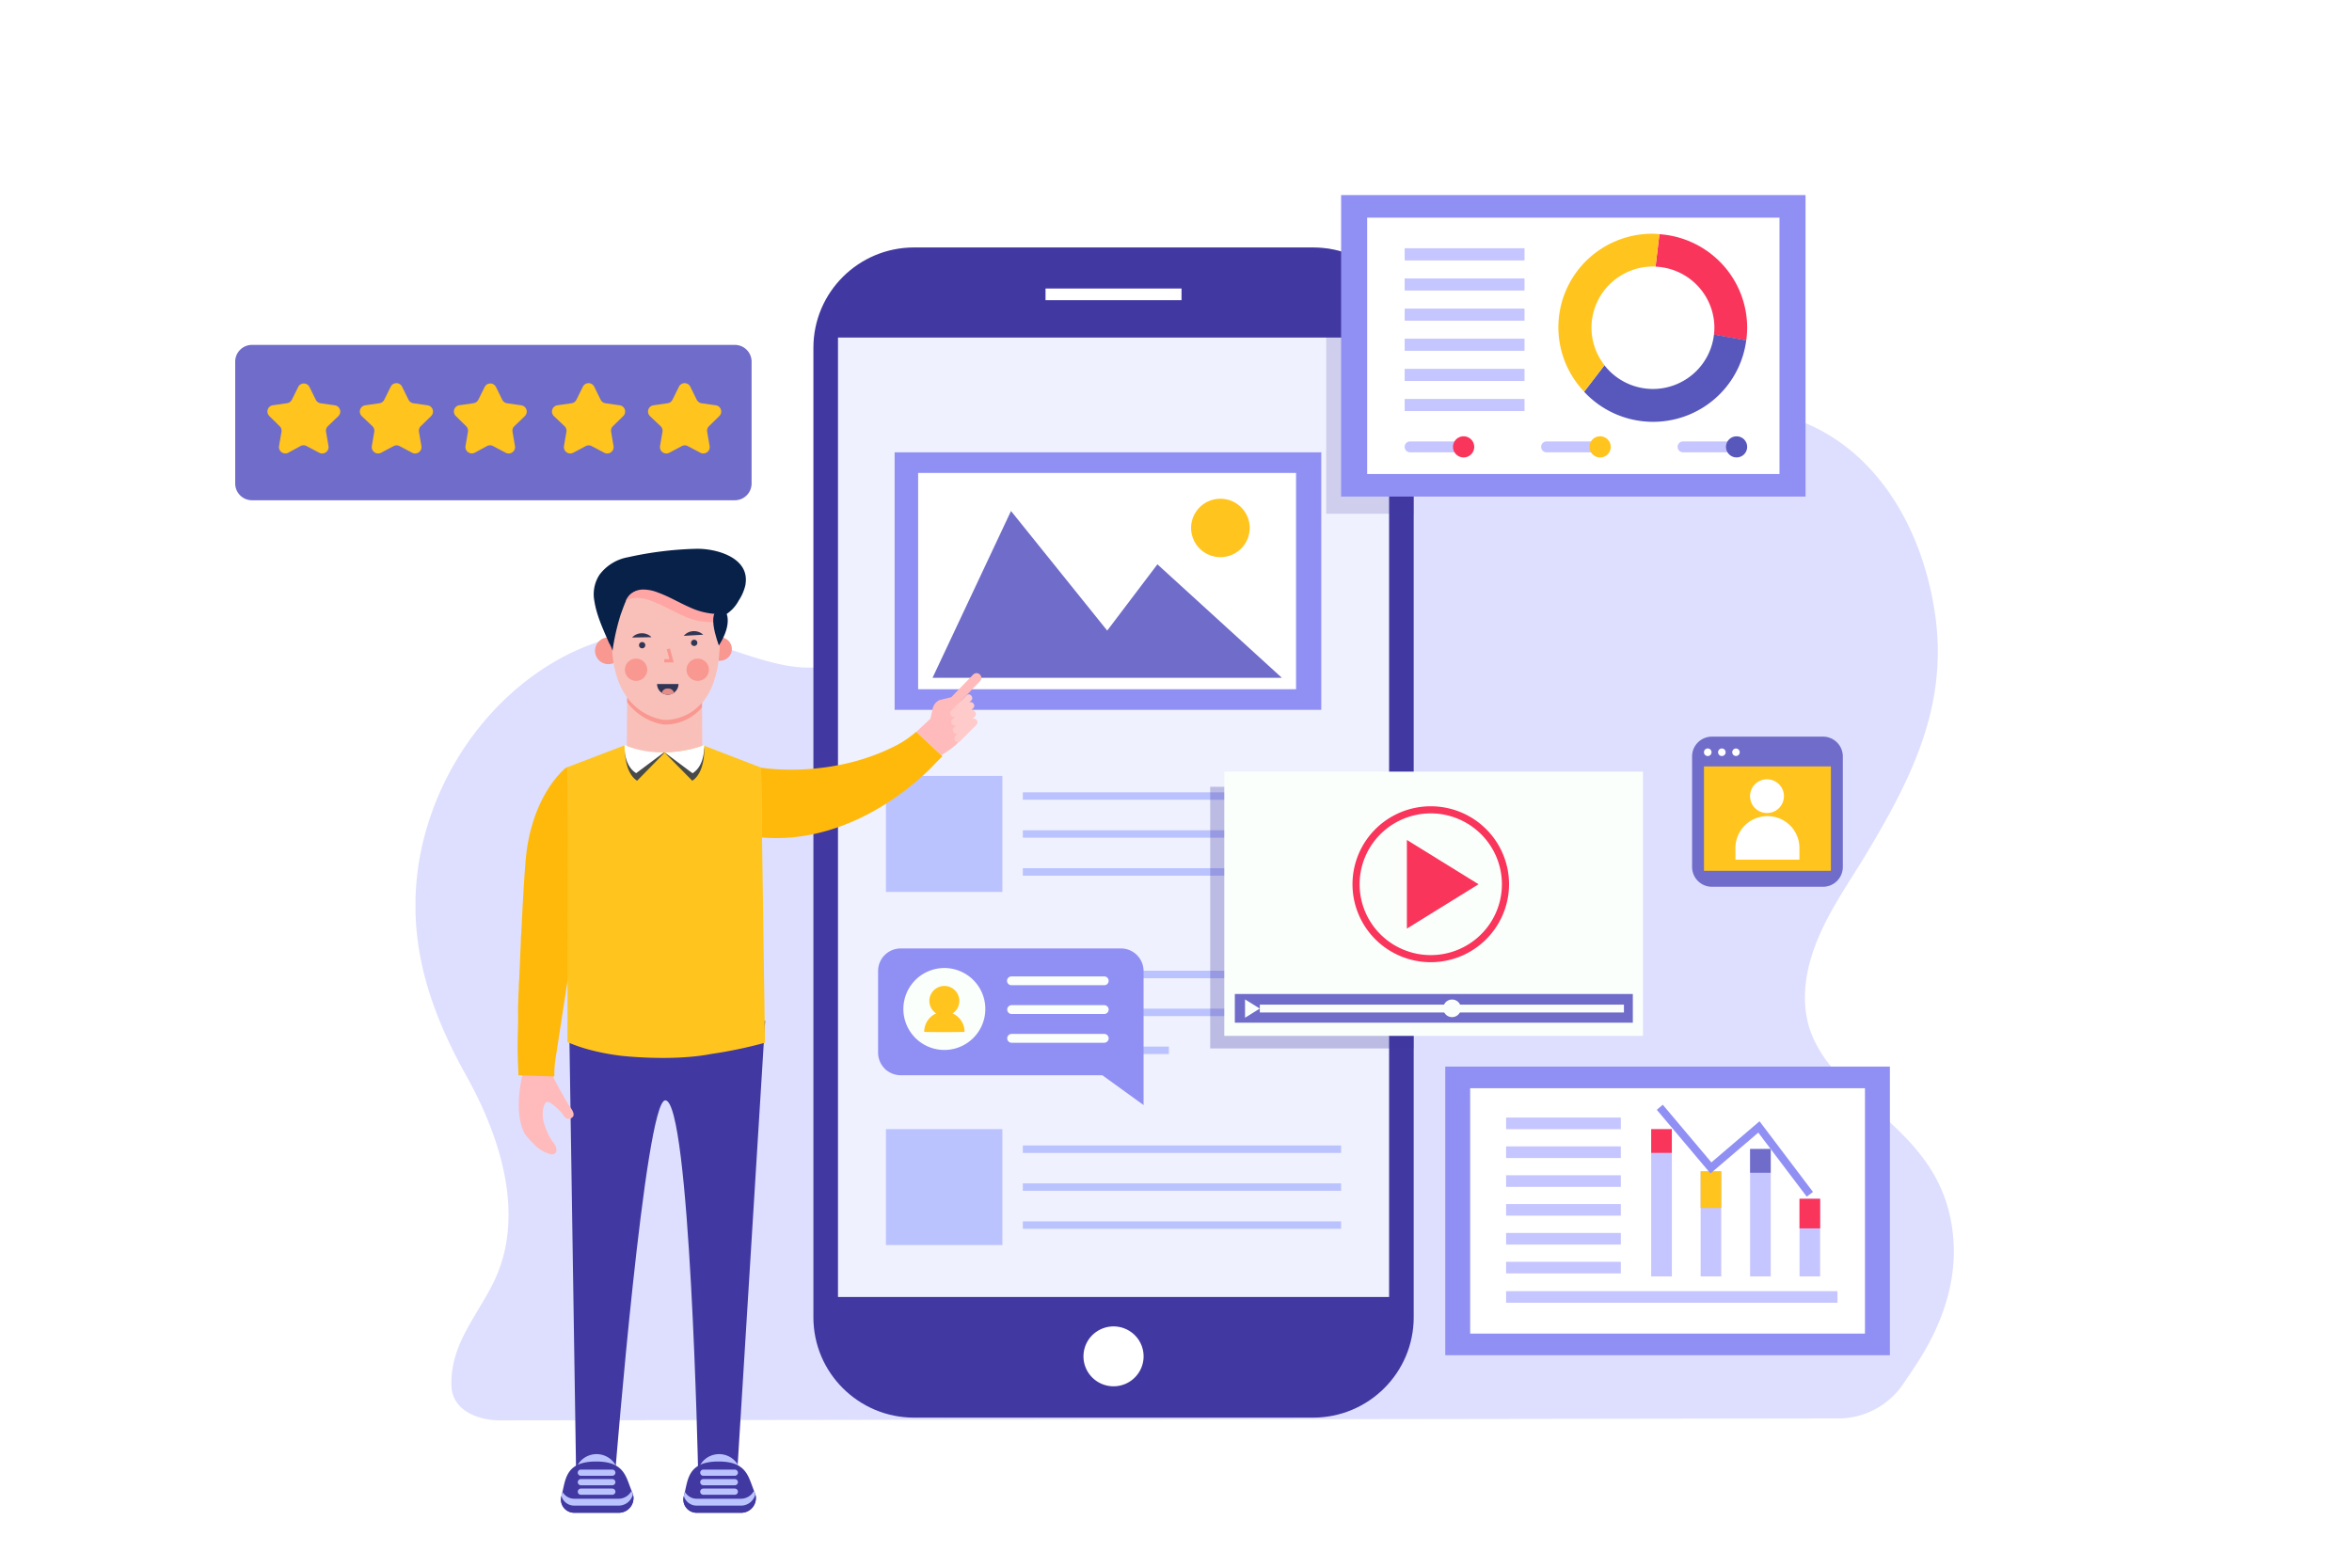 <svg width="300" height="200" fill="none" xmlns="http://www.w3.org/2000/svg"><path fill="#fff" d="M0 0h300v200H0z"/><g clip-path="url(#clip0_1735_2335)"><path d="M63.802 181.207c-2.942.005-6.048-1.333-6.211-4.27-.093-1.653.238-3.388.829-4.924 1.156-3.007 3.15-5.579 4.558-8.467 4.133-8.503.79-18.629-3.51-26.315-4.791-8.604-7.69-17.388-5.99-27.508 1.798-10.388 8.134-19.828 16.903-25.097 4.84-2.906 10.541-4.589 16.052-3.634 9.146 1.575 18.884 9.201 26.263-1.157 5.073-7.125 2.696-17.15 4.301-25.868 4.145-22.495 30.792-27.698 46.652-15.03 8.541 6.784 14.111 18.008 24.293 21.463 5.043 1.706 11.673 2.136 16.327-.847 2.288-1.474 4.139-3.628 6.475-5.013 2.485-1.474 5.39-1.999 8.235-2.231 15.459-1.29 25.581 10.74 27.827 25.956 1.701 11.564-2.833 20.724-8.553 30.325-2.461 4.135-5.39 8.103-6.965 12.721-1.049 3.031-1.462 6.397-.599 9.488.988 3.484 3.491 6.277 6.145 8.628 5.211 4.625 10.391 8.545 11.937 15.938 1.461 7.005-.851 13.539-4.684 19.22l-1.321 1.961a9.999 9.999 0 01-8.279 4.413l-170.685.248z" fill="#DEDFFE"/><path d="M241.058 136.074h-56.714v36.823h56.714v-36.823z" fill="#9090F4"/><path d="M237.877 138.83h-50.354v31.309h50.354V138.83z" fill="#fff"/><path d="M206.738 142.572h-14.633v1.48h14.633v-1.48zm0 3.682h-14.633v1.48h14.633v-1.48zm0 3.682h-14.633v1.479h14.633v-1.479zm0 3.675h-14.633v1.48h14.633v-1.48zm0 3.682h-14.633v1.48h14.633v-1.48zm0 3.682h-14.633v1.479h14.633v-1.479zm27.635 3.748h-42.268v1.479h42.268v-1.479zm-21.13-20.67h-2.63v18.784h2.63v-18.784zm6.304 5.375h-2.629v13.408h2.629v-13.408zm6.309-2.846h-2.629v16.254h2.629v-16.254zm6.305 6.356h-2.63v9.899h2.63v-9.899z" fill="#C5C5FF"/><path d="M232.161 152.938h-2.63v3.777h2.63v-3.777zm-18.918-8.885h-2.63v3.031h2.63v-3.031z" fill="#F9355B"/><path d="M225.856 146.582h-2.629v3.031h2.629v-3.031z" fill="#706CCA"/><path d="M219.547 149.428h-2.629v4.678h2.629v-4.678z" fill="#FFC41D"/><path d="M211.707 141.26l6.523 7.739 6.121-5.227 6.498 8.592" stroke="#9090F4" stroke-miterlimit="10"/><path d="M232.521 93.977h-14.159c-1.4 0-2.534 1.13-2.534 2.524v14.106a2.529 2.529 0 002.534 2.524h14.159a2.528 2.528 0 002.533-2.524V96.501a2.528 2.528 0 00-2.533-2.524z" fill="#706CCA"/><path d="M233.533 97.777h-16.189v13.319h16.189V97.777z" fill="#FFC41D"/><path d="M227.543 101.566a2.148 2.148 0 01-1.33 1.994 2.165 2.165 0 01-2.952-1.565 2.148 2.148 0 01.918-2.214 2.17 2.17 0 012.729.266c.405.402.634.949.635 1.519z" fill="#fff"/><path d="M229.519 109.671h-8.164v-1.486c0-1.08.431-2.115 1.197-2.878a4.093 4.093 0 015.775.001 4.049 4.049 0 011.192 2.877v1.486zM218.31 95.97a.484.484 0 11-.969-.001.484.484 0 01.969 0zm1.797 0a.486.486 0 01-.582.473.484.484 0 11.288-.92.487.487 0 01.259.262.467.467 0 01.035.185zm1.797 0a.477.477 0 01-.48.477.479.479 0 01-.338-.815.479.479 0 01.818.337z" fill="#fff"/><path d="M167.472 31.568h-50.875c-7.095 0-12.847 5.73-12.847 12.8v123.69c0 7.069 5.752 12.799 12.847 12.799h50.875c7.095 0 12.847-5.73 12.847-12.799V44.368c0-7.07-5.752-12.8-12.847-12.8z" fill="#4139A1"/><path d="M177.179 43.066h-70.292v122.396h70.292V43.066z" fill="#F0F1FF"/><path d="M150.705 36.807h-17.346v1.491h17.346v-1.491zm-4.839 136.233c0 .755-.225 1.493-.646 2.121a3.834 3.834 0 01-3.935 1.624 3.834 3.834 0 01-1.963-1.045 3.808 3.808 0 01.581-5.876 3.845 3.845 0 013.597-.354 3.824 3.824 0 012.076 2.067c.192.464.291.961.29 1.463z" fill="#fff"/><path d="M168.53 57.703h-54.421v32.86h54.421v-32.86z" fill="#9090F4"/><path d="M165.312 60.34h-48.203v27.59h48.203V60.34z" fill="#fff"/><path d="M118.945 86.476l10.009-21.285 12.272 15.258 6.403-8.455 15.878 14.482h-44.562z" fill="#706CCA"/><path d="M155.663 71.076a3.731 3.731 0 003.738-3.724 3.731 3.731 0 00-3.738-3.723 3.73 3.73 0 00-3.737 3.723 3.73 3.73 0 003.737 3.724z" fill="#FFC41D"/><path d="M130.462 156.768h40.597v-.955h-40.597v.955zm0-4.846h40.597v-.955h-40.597v.955zm0-4.832h40.597v-.955h-40.597v.955zm-17.46 11.754h14.853v-14.798h-14.853v14.798zm17.459-24.369h18.633v-.955h-18.633v.955zm.001-4.84h40.597v-.955h-40.597v.955zm0-4.838h40.597v-.955h-40.597v.955zm-17.46 11.76h14.853v-14.799h-14.853v14.799zm17.46-24.84h40.597v-.955h-40.597v.955zm0-4.846h40.597v-.955h-40.597v.955zm0-4.84h40.597v-.954h-40.597v.954zm-17.46 11.762h14.853V98.995h-14.853v14.798z" fill="#BBC3FF"/><path d="M85.048 130.746l-12.446.047.874 56.723h5.025s3.773-47.02 6.343-47.14c3.186-.131 4.193 47.056 4.193 47.056h5.019l3.54-57.205-12.548.519z" fill="#4139A1"/><path d="M72.53 140.961c-.36-.597-.7-1.193-1.03-1.79-.755-1.408-1.6-2.858-1.833-4.422l-2.905-.179c.054.436.096.955.126 1.576 0 0-1.67 5.406.078 8.55.327.422.684.821 1.066 1.194a4.499 4.499 0 002.174 1.36.762.762 0 00.527-.053.562.562 0 00.24-.502 1.28 1.28 0 00-.246-.728 7.818 7.818 0 01-1.39-2.876 3.657 3.657 0 01-.089-1.301c.015-.372.122-.735.311-1.056.246-.328.677-.03.91.155.423.321.813.683 1.163 1.08.191.221.311.531.599.699a.682.682 0 00.898-.287c.174-.453-.365-1.068-.599-1.42z" fill="#FBB"/><path d="M72.56 124.033l-.12-26.093v-.12s-.36.191-.401.227c-2.851 2.667-4.342 6.713-4.852 10.401 0 .107-.03.214-.041.322-.012.107 0 .25-.042.376-.042.125 0 .298-.042.447-.042.149-.03.328-.042.495-.012.168-.03.37-.042.555-.012.185-.03.406-.048.597-.018.191-.03.436-.042.651-.012.214-.03.465-.048.692-.018.226-.03.489-.048.734-.018.244-.03.513-.042.769-.012.257-.03.531-.048.8-.018.269-.03.555-.048.829-.018.275-.03.567-.041.854-.013.286-.03.596-.048.877-.018.28 0 .597-.042.889-.042.292 0 .597-.048.907-.048.31-.03.597-.042.919-.012.322-.03.597-.042.919-.012.322-.03.596-.042.931l-.036.924c0 .305-.03.597-.042.919l-.036.913-.06.913c0 .293 0 .597-.03.883l-.036.872c0 .28 0 .561-.03.847-.03.286 0 .543 0 .817v1.552c-.03 1.038-.06 2.076-.06 3.109 0 1.032.06 2.076.102 3.108v.311l4.588.149v-.424c.002-.615.052-1.23.15-1.838l1.701-11.033z" fill="#FFB90B"/><path d="M97.071 97.914h-.042l-7.217-2.78-5.067.722-5.073-.722v-.048l-7.247 2.769-.042 35.08s2.324 1.193 6.798 1.754c0 0 6.457.758 11.535-.227a58.063 58.063 0 006.858-1.432l-.503-35.116z" fill="#FFC41D"/><path d="M79.701 95.426s-.12 3.103 1.563 4.177l3.504-3.58a25.556 25.556 0 01-5.06-.597H79.7zm10.128 0a25.447 25.447 0 01-5.056.596l3.528 3.58c1.677-1.073 1.528-4.176 1.528-4.176z" fill="#484949"/><path d="M79.672 95.057s-.21 2.536 1.474 3.58l3.594-2.685a15.99 15.99 0 01-5.062-.907l-.006.012zm10.131 0a15.99 15.99 0 01-5.06.907l3.593 2.685c1.677-1.056 1.467-3.592 1.467-3.592z" fill="#fff"/><path d="M116.871 93.344a12.88 12.88 0 01-2.497 1.724c-8.469 4.398-17.304 2.864-17.304 2.864l.126 8.915c11.979.979 20.879-8.145 21.969-9.314.108-.114.21-.227.324-.335l.725-.727-3.343-3.127z" fill="#FFB90B"/><path d="M124.12 86.07l-2.785 2.877-1.378.334a.963.963 0 00-.257.101 1.41 1.41 0 00-.365.299 1.675 1.675 0 00-.384.77l-.275 1.235-1.797 1.676 3.192 2.984a13.913 13.913 0 001.881-1.349l2.216-2.285c.21-.215-1.455-3.306-1.671-3.222l2.486-2.566a.605.605 0 00.14-.673.616.616 0 00-.14-.198.598.598 0 00-.669-.121.607.607 0 00-.194.139z" fill="#FBB"/><path d="M123.919 88.79l-.036-.041a.393.393 0 00-.457-.134.395.395 0 00-.141.092l-1.959 1.975a.487.487 0 000 .639.39.39 0 00.509.09l-.371.37a.482.482 0 000 .638.377.377 0 00.269.15.384.384 0 00.294-.097l-.372.376a.492.492 0 000 .639.38.38 0 00.264.144.385.385 0 00.287-.09l-.353.358a.487.487 0 000 .638.386.386 0 00.599.036l2.132-2.148a.42.42 0 000-.55l-.036-.041a.387.387 0 00-.563-.06l.402-.4a.424.424 0 000-.548l-.036-.042a.392.392 0 00-.599-.054l.419-.424a.417.417 0 000-.543l-.036-.041a.39.39 0 00-.521-.09l.293-.292a.418.418 0 00.012-.55z" fill="#FFCACA"/><path d="M89.536 87.795l.042 7.34-.144.047c-1.493.52-3.065.783-4.647.776a11.606 11.606 0 01-4.834-.794l.054-7.37h9.53z" fill="#F9C0B9"/><path d="M90.453 83.362a1.5 1.5 0 001.382.934 1.507 1.507 0 001.395-.915 1.492 1.492 0 00-.315-1.635 1.505 1.505 0 00-2.453.471 1.499 1.499 0 00-.01 1.145zm-14.429.31a1.708 1.708 0 001.58 1.06 1.717 1.717 0 001.586-1.049 1.7 1.7 0 00-.365-1.86 1.715 1.715 0 00-1.866-.377 1.707 1.707 0 00-1.065 1.573c0 .224.044.446.13.653z" fill="#F99891"/><path d="M78.155 79.781c-.874 9.547 4.193 11.558 6.032 11.97.347.08.705.105 1.06.072 8.205-.776 6.403-12.8 6.403-12.8s-.821-5.018-7.032-4.725c0 .005-5.96-.019-6.463 5.483z" fill="#F9C0B9"/><path d="M85.245 91.823a3.335 3.335 0 01-1.06-.072 7.237 7.237 0 01-4.193-2.769v.597a7.189 7.189 0 004.193 2.769c.346.085.705.111 1.06.077a6.188 6.188 0 004.288-2.178v-.596a6.183 6.183 0 01-4.288 2.172z" fill="#F99891"/><path d="M76.458 73.338a5.8 5.8 0 013.648-2.25 44.937 44.937 0 018.667-1.074c2.593-.06 6.882 1.122 6.313 4.535v.053a5.996 5.996 0 01-.875 2.035 4.685 4.685 0 01-1.683 1.79c-.803.4-1.797.138-2.623-.041-1-.205-1.972-.532-2.893-.973a38.58 38.58 0 00-3.468-1.707 4.861 4.861 0 00-1.797-.358c-1.683.048-1.928 1.343-2.575 3.043a29.143 29.143 0 00-1.048 4.637 3.95 3.95 0 00-.438-.997c-.748-1.718-1.593-3.52-1.875-5.37a4.55 4.55 0 01.647-3.323z" fill="#072149"/><path d="M87.186 78.576c-1.402-.596-2.72-1.414-4.157-1.927a5.06 5.06 0 00-1.88-.37c-.48.004-.949.147-1.348.412a2.389 2.389 0 012.216-1.48c.64.003 1.275.129 1.869.37 1.443.513 2.755 1.319 4.156 1.927a9.011 9.011 0 003.426.824c.084.223.148.452.192.686 0 0 0 .101.036.286H91.6a7.992 7.992 0 01-4.414-.728z" fill="#FFA6A4"/><path d="M92.532 77.985s1.054 1.39-.839 4.368c.012 0-2.102-5.418.839-4.368z" fill="#072149"/><path d="M84.727 84.513v-.424h.652l-.341-1.259.413-.107.485 1.79h-1.21zm2.839.925a1.416 1.416 0 00.876 1.316 1.43 1.43 0 001.556-.304 1.418 1.418 0 00-1.006-2.427 1.434 1.434 0 00-1.004.416 1.424 1.424 0 00-.422.999zm-7.859 0a1.417 1.417 0 00.872 1.314 1.43 1.43 0 001.553-.296 1.419 1.419 0 00-.982-2.432 1.43 1.43 0 00-1.331.868 1.416 1.416 0 00-.112.546z" fill="#F99891"/><path d="M88.145 82.007a.399.399 0 00.478.398.403.403 0 00.317-.315.399.399 0 00-.4-.477.396.396 0 00-.395.394zm-6.637.299a.399.399 0 00.478.398.402.402 0 00.293-.548.4.4 0 00-.654-.127.399.399 0 00-.117.277zm8.19-1.331l-2.48.143a1.652 1.652 0 011.199-.596 1.702 1.702 0 011.275.453m-6.585.315l-2.486.042a1.682 1.682 0 011.234-.543 1.71 1.71 0 011.252.508m3.433 5.967c0 .36-.144.707-.4.962a1.368 1.368 0 01-2.331-.962h2.73z" fill="#323655"/><path d="M85.193 87.849a.721.721 0 01.778.53 1.357 1.357 0 01-1.557 0 .716.716 0 01.779-.53z" fill="#E48C87"/><path d="M94.502 190.864h-5.564v-2.578c0-.736.293-1.441.815-1.962a2.797 2.797 0 013.94 0c.524.52.82 1.226.82 1.962l-.011 2.578z" fill="#BBC3FF"/><path d="M88.859 192.993h5.678a1.87 1.87 0 001.872-1.699 1.858 1.858 0 00-.147-.903c-.809-1.826-.862-3.938-4.612-3.938-4.073 0-3.87 2.476-4.426 4.386a1.674 1.674 0 00.274 1.486 1.682 1.682 0 001.361.668z" fill="#4139A1"/><path d="M96.356 190.684a1.881 1.881 0 01-1.797 1.402h-5.678a1.691 1.691 0 01-1.635-1.223 1.668 1.668 0 00.276 1.462 1.686 1.686 0 001.335.668h5.678a1.889 1.889 0 001.474-.714 1.865 1.865 0 00.347-1.595z" fill="#4139A1"/><path d="M87.223 190.851a1.703 1.703 0 001.635 1.23h5.678a1.876 1.876 0 001.797-1.409 1.792 1.792 0 00-.096-.286c0-.06-.054-.119-.078-.179a1.861 1.861 0 01-.675.72 1.881 1.881 0 01-.948.277h-5.684a1.725 1.725 0 01-.866-.24 1.703 1.703 0 01-.626-.644 7.983 7.983 0 01-.137.543m6.504-2.589h-4.02a.393.393 0 110-.788h4.02a.4.4 0 01.395.394.4.4 0 01-.395.394zm0 1.211h-4.02a.393.393 0 110-.788h4.02a.4.4 0 01.395.394.4.4 0 01-.395.394z" fill="#BBC3FF"/><path d="M93.727 190.696h-4.02a.396.396 0 01-.28-.114.38.38 0 01-.115-.28.396.396 0 01.395-.394h4.02a.4.4 0 01.395.394.393.393 0 01-.395.394zm-14.842.168h-5.576v-2.578c0-.736.293-1.441.815-1.962a2.797 2.797 0 013.94 0c.524.52.82 1.226.82 1.962v2.578z" fill="#BBC3FF"/><path d="M73.24 192.993h5.684a1.87 1.87 0 001.871-1.699 1.858 1.858 0 00-.146-.903c-.809-1.826-.863-3.938-4.612-3.938-4.073 0-3.87 2.476-4.426 4.386a1.676 1.676 0 00.87 1.979 1.7 1.7 0 00.759.175z" fill="#4139A1"/><path d="M80.743 190.684a1.88 1.88 0 01-1.797 1.402h-5.684a1.692 1.692 0 01-1.629-1.223 1.67 1.67 0 00.861 1.95c.231.116.486.178.744.18h5.684a1.888 1.888 0 001.474-.714 1.866 1.866 0 00.347-1.595z" fill="#4139A1"/><path d="M71.61 190.851c.1.354.313.665.607.887.294.222.653.342 1.022.343h5.683a1.876 1.876 0 001.797-1.409 1.837 1.837 0 00-.102-.286l-.071-.179a1.861 1.861 0 01-.675.72 1.881 1.881 0 01-.948.277h-5.684a1.725 1.725 0 01-.867-.24 1.703 1.703 0 01-.625-.644c-.042.185-.09.364-.138.543m6.493-2.589h-4.014a.394.394 0 010-.788h4.013a.4.4 0 01.395.394.4.4 0 01-.395.394zm0 1.211h-4.014a.397.397 0 01-.389-.394.397.397 0 01.39-.394h4.013a.4.4 0 01.395.394.4.4 0 01-.395.394z" fill="#BBC3FF"/><path d="M78.102 190.696h-4.013a.388.388 0 01-.39-.394.397.397 0 01.39-.394h4.013a.4.4 0 01.395.394.393.393 0 01-.395.394z" fill="#BBC3FF"/><path opacity=".29" d="M180.318 100.373h-25.959v33.391h25.959v-33.391z" fill="#4139A1"/><path d="M209.562 98.44H156.16v33.713h53.402V98.44z" fill="#FBFFFC"/><path d="M182.496 122.755a10.01 10.01 0 01-5.547-1.676 9.952 9.952 0 01-3.677-4.464 9.904 9.904 0 01-.568-5.747 9.933 9.933 0 012.732-5.093 9.997 9.997 0 015.112-2.723 10.026 10.026 0 015.769.567 9.97 9.97 0 014.481 3.663 9.922 9.922 0 011.683 5.526 9.946 9.946 0 01-2.928 7.03 10.015 10.015 0 01-7.057 2.917zm0-18.987a9.1 9.1 0 00-5.041 1.524 9.047 9.047 0 00-3.342 4.057 9.008 9.008 0 001.967 9.852 9.088 9.088 0 004.646 2.474 9.116 9.116 0 005.243-.515 9.067 9.067 0 004.072-3.329 9.019 9.019 0 001.529-5.023 9.032 9.032 0 00-2.661-6.388 9.102 9.102 0 00-6.413-2.652z" fill="#F9355B"/><path d="M188.589 112.809l-9.14-5.651v11.308l9.14-5.657z" fill="#F9355B"/><path d="M208.27 126.807h-50.766v3.663h50.766v-3.663z" fill="#706CCA"/><path d="M160.691 128.67l-1.886-1.17v2.339l1.886-1.169zm25.647-.031a1.115 1.115 0 01-.697 1.037 1.124 1.124 0 01-1.468-1.47 1.125 1.125 0 011.045-.688 1.13 1.13 0 01.794.329 1.103 1.103 0 01.326.792z" fill="#FBFFFC"/><path d="M160.691 128.67h46.443" stroke="#FBFFFC" stroke-miterlimit="10"/><path opacity=".19" d="M180.319 65.545H169.16v-33.87c5.918.83 11.159 5.228 11.159 11.368v22.502z" fill="#4139A1"/><path d="M230.3 24.89h-59.241v38.464H230.3V24.891z" fill="#9090F4"/><path d="M226.976 27.768h-52.593v32.705h52.593V27.768z" fill="#fff"/><path d="M211.659 29.879l-.491 4.141a7.85 7.85 0 015.324 2.395 7.794 7.794 0 012.181 5.398 8.453 8.453 0 01-.054.871l4.115.752c.076-.538.116-1.08.119-1.623 0-3.032-1.156-5.951-3.234-8.166a12.027 12.027 0 00-7.96-3.768z" fill="#F9355B"/><path d="M210.833 49.624a7.85 7.85 0 01-6.181-3.02l-2.593 3.378a11.984 11.984 0 005.739 3.438c2.202.579 4.524.52 6.694-.169a11.983 11.983 0 005.558-3.721 11.907 11.907 0 002.684-6.112l-4.115-.752a7.795 7.795 0 01-2.558 4.961 7.858 7.858 0 01-5.228 1.997z" fill="#5757BC"/><path d="M202.994 41.812c0-2.071.826-4.058 2.296-5.523a7.855 7.855 0 015.544-2.288h.335l.491-4.14c-.275 0-.545-.042-.826-.042a12.01 12.01 0 00-6.619 1.933 11.955 11.955 0 00-4.452 5.25 11.895 11.895 0 00-.807 6.824 11.916 11.916 0 003.103 6.137l2.594-3.377a7.74 7.74 0 01-1.659-4.774z" fill="#FFC41D"/><path d="M179.851 56.318h6.966v1.385h-6.966a.685.685 0 01-.683-.68.68.68 0 01.683-.705z" fill="#C5C5FF"/><path d="M186.686 58.36a1.35 1.35 0 001.353-1.35c0-.744-.606-1.348-1.353-1.348-.748 0-1.354.604-1.354 1.349 0 .744.606 1.348 1.354 1.348z" fill="#F9355B"/><path d="M197.261 56.318h6.966v1.385h-6.966a.683.683 0 01-.682-.68.679.679 0 01.682-.705z" fill="#C5C5FF"/><path d="M204.096 58.36a1.35 1.35 0 001.353-1.35c0-.744-.606-1.348-1.353-1.348-.748 0-1.354.604-1.354 1.349 0 .744.606 1.348 1.354 1.348z" fill="#FFC41D"/><path d="M214.668 56.318h6.965v1.385h-6.965a.685.685 0 01-.683-.68.68.68 0 01.683-.705z" fill="#C5C5FF"/><path d="M221.502 58.36c.748 0 1.354-.605 1.354-1.35 0-.744-.606-1.348-1.354-1.348-.748 0-1.354.604-1.354 1.349 0 .744.606 1.348 1.354 1.348z" fill="#5757BC"/><path d="M194.453 31.676h-15.285v1.545h15.285v-1.545zm0 3.842h-15.285v1.545h15.285v-1.545zm0 3.849h-15.285v1.546h15.285v-1.546zm0 3.842h-15.285v1.545h15.285V43.21zm0 3.844h-15.285v1.545h15.285v-1.545zm0 3.842h-15.285v1.545h15.285v-1.545z" fill="#C5C5FF"/></g><path d="M93.727 44H32.14A2.14 2.14 0 0030 46.14v15.54a2.14 2.14 0 002.14 2.141h61.587a2.14 2.14 0 002.14-2.14V46.14A2.14 2.14 0 0093.728 44z" fill="#706CCA"/><path d="M39.47 49.355L40.277 51a.85.85 0 00.613.447l1.81.259a.808.808 0 01.453 1.384l-1.333 1.283a.8.8 0 00-.23.72l.31 1.81a.814.814 0 01-1.183.857l-1.622-.857a.821.821 0 00-.757 0l-1.564.85a.814.814 0 01-1.182-.858l.31-1.809a.806.806 0 00-.238-.72l-1.305-1.283a.808.808 0 01.447-1.384l1.81-.26a.821.821 0 00.612-.447l.815-1.643a.808.808 0 011.427.007zm11.828 0l.808 1.643a.834.834 0 00.612.447l1.81.26a.807.807 0 01.454 1.383l-1.312 1.283a.8.8 0 00-.23.721l.31 1.81a.814.814 0 01-1.183.857l-1.622-.858a.822.822 0 00-.72 0l-1.615.858a.814.814 0 01-1.182-.858l.31-1.809a.808.808 0 00-.238-.72l-1.355-1.284a.808.808 0 01.447-1.384l1.809-.26a.822.822 0 00.612-.446l.815-1.643a.807.807 0 011.47 0zm11.957 0L64.062 51a.85.85 0 00.613.447l1.81.259a.809.809 0 01.454 1.384l-1.334 1.283a.8.8 0 00-.23.72l.31 1.81a.814.814 0 01-1.183.857l-1.622-.857a.821.821 0 00-.757 0l-1.564.85a.815.815 0 01-1.182-.858l.31-1.809a.806.806 0 00-.238-.72l-1.304-1.283a.807.807 0 01.447-1.384l1.809-.26a.822.822 0 00.612-.447l.815-1.643a.808.808 0 011.427.007zm12.551 0l.808 1.643a.836.836 0 00.612.447l1.81.26a.807.807 0 01.454 1.383l-1.312 1.283a.8.8 0 00-.23.721l.309 1.81a.814.814 0 01-1.182.857l-1.622-.858a.822.822 0 00-.72 0l-1.615.858a.814.814 0 01-1.182-.858l.31-1.809a.807.807 0 00-.238-.72l-1.355-1.284a.809.809 0 01.446-1.384l1.81-.26a.822.822 0 00.612-.446l.815-1.643a.807.807 0 011.47 0zm12.254 0l.808 1.643a.836.836 0 00.612.447l1.81.26a.806.806 0 01.453 1.383l-1.311 1.283a.8.8 0 00-.231.721l.31 1.81a.814.814 0 01-1.182.857l-1.622-.858a.822.822 0 00-.72 0l-1.615.858a.815.815 0 01-1.183-.858l.31-1.809a.807.807 0 00-.237-.72l-1.356-1.284a.809.809 0 01.447-1.384l1.81-.26a.822.822 0 00.612-.446l.815-1.643a.807.807 0 011.47 0z" fill="#FFC41D"/><path d="M142.995 121h-28.112c-.764 0-1.498.304-2.039.844a2.886 2.886 0 00-.844 2.039v10.408c0 .765.304 1.498.844 2.039.541.54 1.275.844 2.039.844h25.719l5.262 3.806v-17.111a2.885 2.885 0 00-2.869-2.869z" fill="#9090F4"/><path d="M140.869 125.691h-11.858a.558.558 0 01-.397-.165.558.558 0 010-.795.563.563 0 01.397-.165h11.858a.563.563 0 010 1.125zm0 3.67h-11.858a.563.563 0 010-1.125h11.858a.563.563 0 010 1.125zm0 3.668h-11.858a.563.563 0 010-1.125h11.858a.563.563 0 010 1.125zm-18.658.615a5.225 5.225 0 10-3.515-9.842 5.225 5.225 0 003.515 9.842z" fill="#FBFFFC"/><path d="M122.363 127.688a1.905 1.905 0 01-1.174 1.77 1.914 1.914 0 01-2.609-1.388 1.906 1.906 0 01.811-1.962 1.904 1.904 0 012.41.234c.358.357.56.841.562 1.346z" fill="#FFC41D"/><path d="M123.029 131.638c0 .043-5.146.043-5.146 0a2.573 2.573 0 115.146 0z" fill="#FFC41D"/><defs><clipPath id="clip0_1735_2335"><path fill="#fff" transform="translate(53 11)" d="M0 0h201v182H0z"/></clipPath></defs></svg>